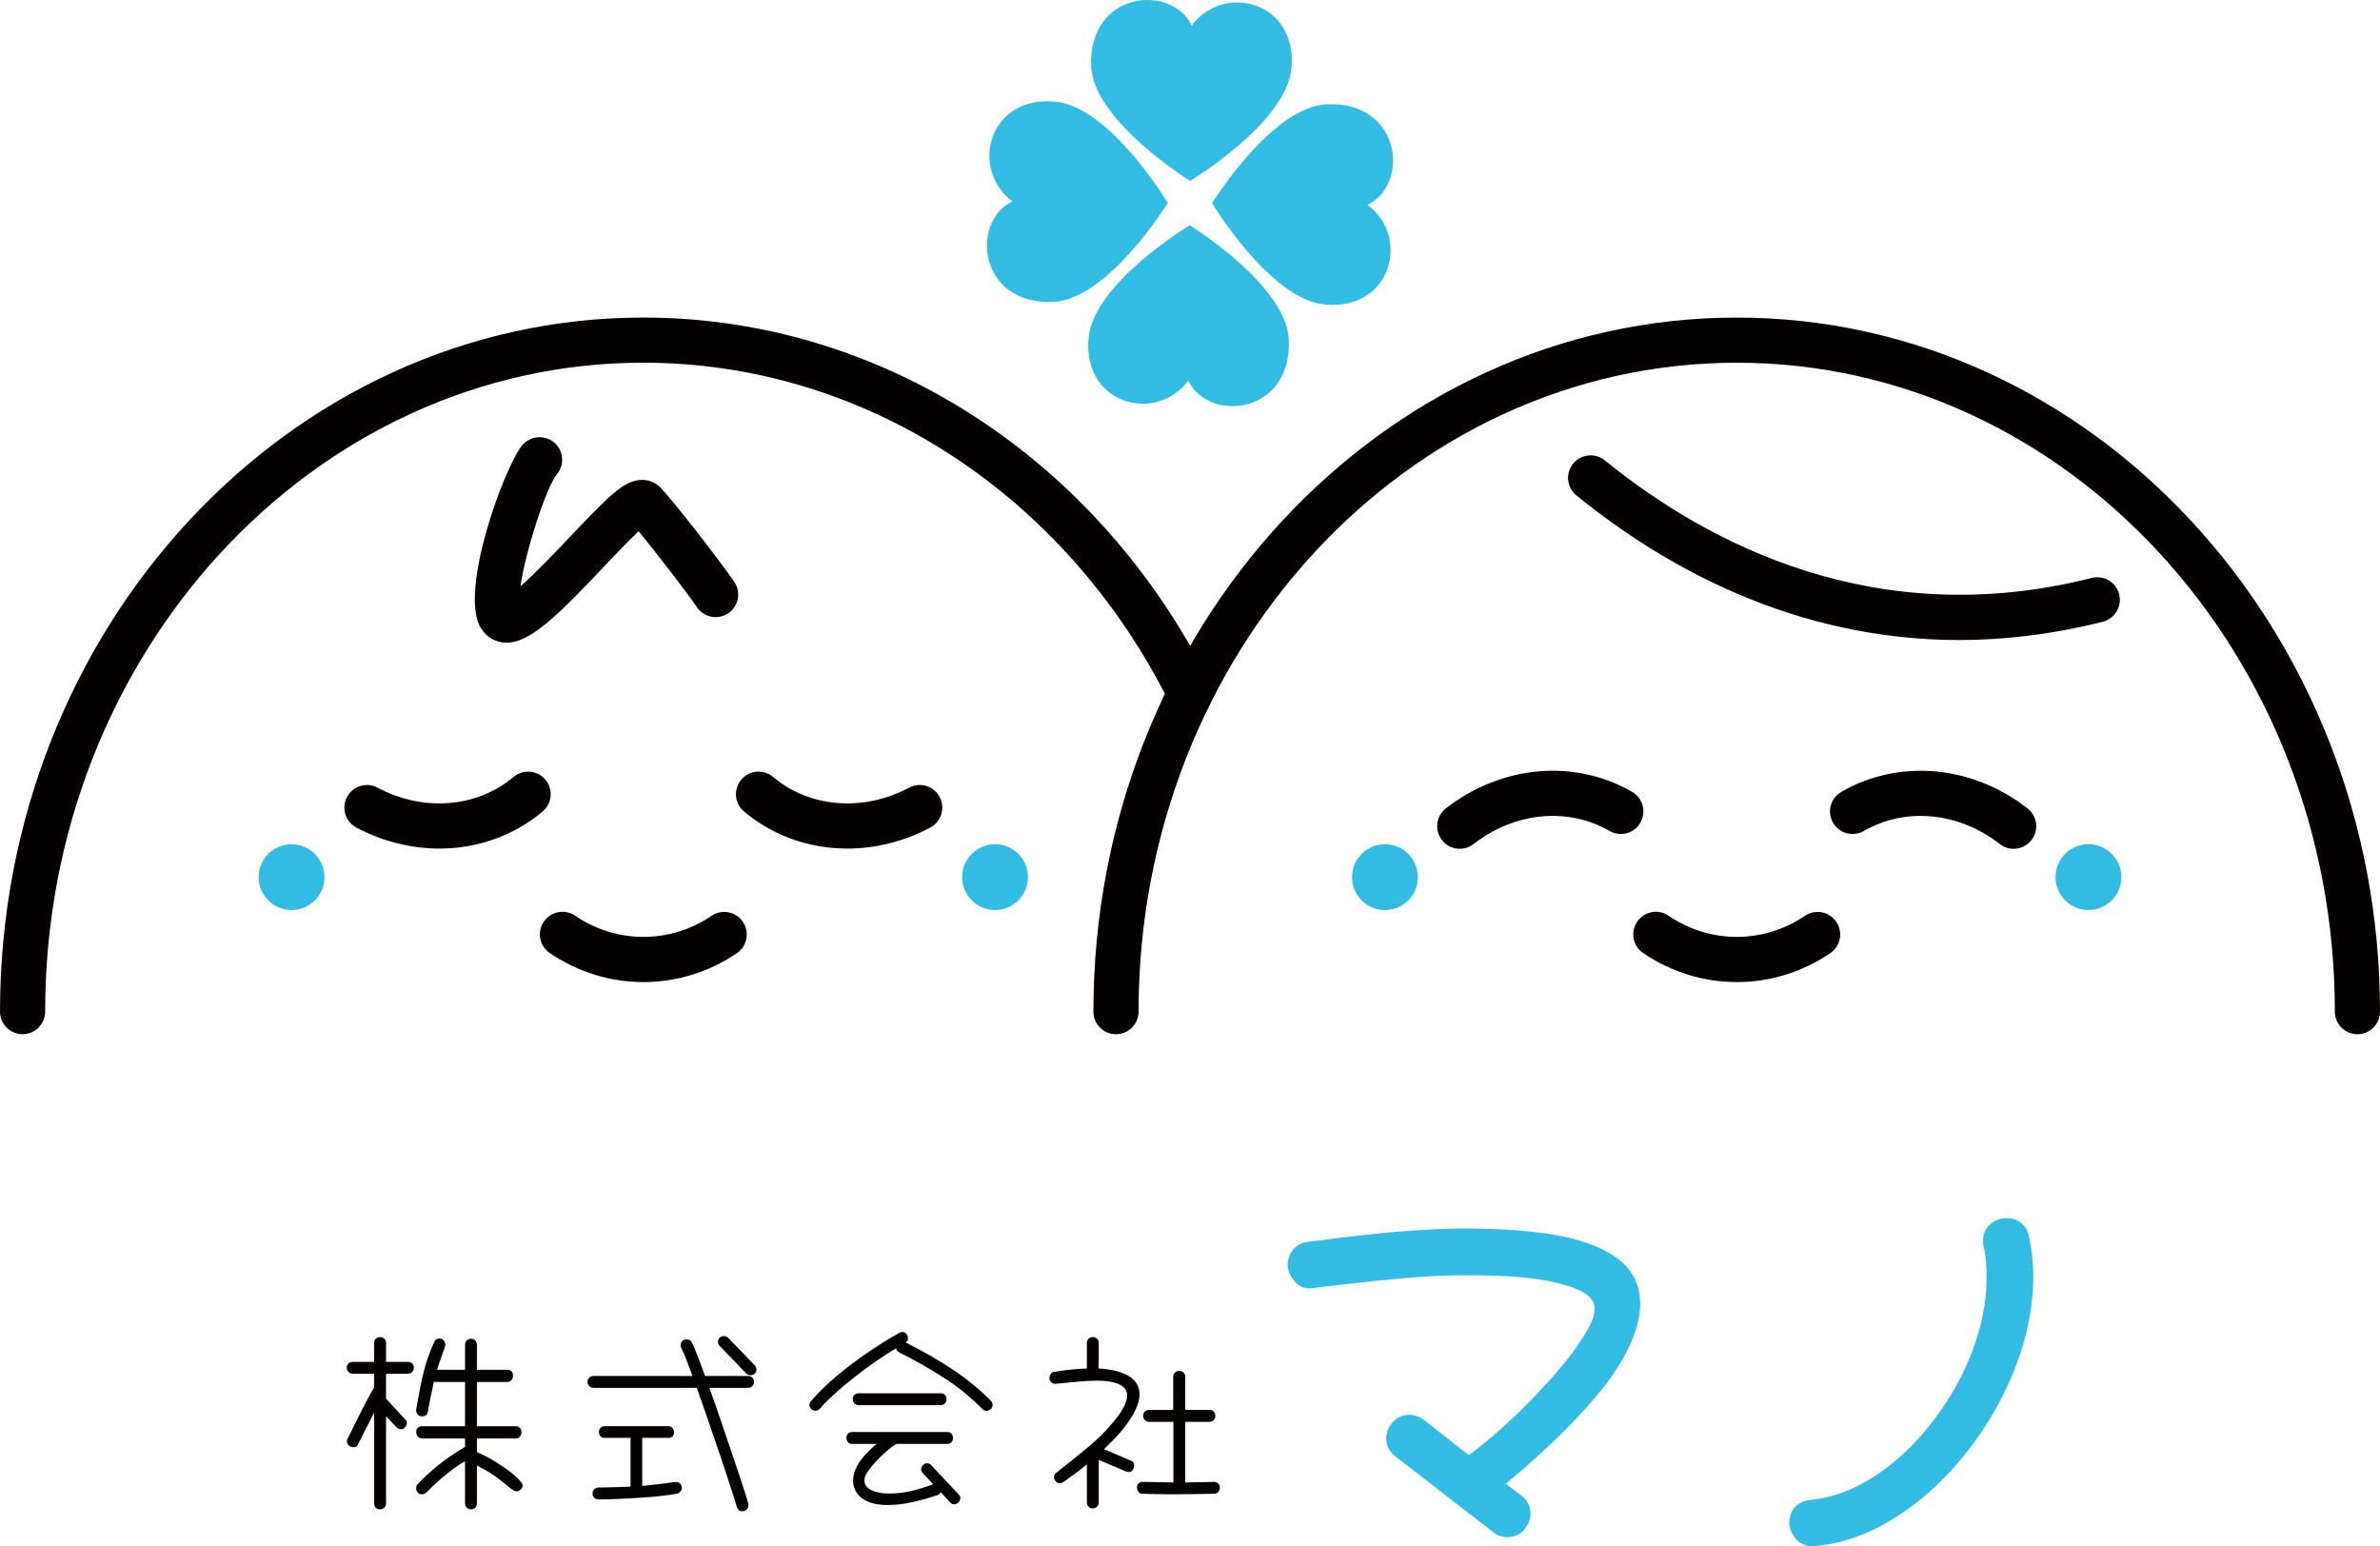<?xml version="1.0" encoding="UTF-8"?><svg id="b" xmlns="http://www.w3.org/2000/svg" width="270.206mm" height="175.559mm" viewBox="0 0 765.938 497.649"><defs><style>.e{fill:#32bce4;}.e,.f{stroke-width:0px;}.f{fill:#040000;}</style></defs><g id="c"><g id="d"><path class="f" d="M7.264,332.837c-4.012,0-7.264-3.251-7.264-7.264C0,202.403,92.872,102.197,207.027,102.197c76.341,0,146.255,45.104,182.461,117.71,1.79,3.591.331,7.952-3.258,9.742-3.594,1.791-7.951.331-9.742-3.258-33.731-67.644-98.665-109.665-169.46-109.665-106.144,0-192.499,93.689-192.499,208.848,0,4.013-3.252,7.264-7.264,7.264Z"/><path class="f" d="M141.396,273.099c-8.996,0-18.179-2.237-26.723-6.777-3.542-1.885-4.888-6.283-3.004-9.825,1.882-3.545,6.28-4.888,9.824-3.005,14.769,7.851,31.961,6.496,43.799-3.452,3.074-2.581,7.654-2.18,10.235.889,2.58,3.072,2.181,7.654-.89,10.234-9.404,7.9-21.154,11.937-33.241,11.937Z"/><path class="f" d="M272.675,273.099c-12.087,0-23.837-4.036-33.242-11.937-3.072-2.58-3.47-7.162-.89-10.234,2.582-3.072,7.162-3.471,10.235-.889,11.847,9.95,29.04,11.303,43.797,3.455,3.542-1.887,7.94-.541,9.825,3.003,1.883,3.542.539,7.94-3.003,9.823-8.543,4.545-17.726,6.779-26.723,6.779Z"/><path class="f" d="M207.07,316.067c-10.495,0-20.992-3.117-30.146-9.345-3.318-2.258-4.176-6.777-1.92-10.092,2.258-3.318,6.775-4.176,10.092-1.92,13.334,9.075,30.561,9.087,43.893.033,3.322-2.251,7.838-1.388,10.091,1.932,2.252,3.32,1.388,7.836-1.931,10.09-9.138,6.202-19.609,9.302-30.079,9.302Z"/><circle class="e" cx="93.836" cy="282.289" r="10.594"/><circle class="e" cx="320.234" cy="282.289" r="10.594"/><path class="f" d="M163.051,206.84c-3.399,0-6.46-1.695-8.314-4.72-7.157-11.677,7.491-51.692,13.294-58.763,2.546-3.1,7.122-3.55,10.225-1.007,3.101,2.546,3.552,7.122,1.007,10.225-3.514,4.281-10.148,24.873-11.768,36.114,5.009-4.378,11.798-11.548,16.053-16.042,12.806-13.522,17.52-18.201,23.083-18.201h.004c2.316.001,4.453.913,6.017,2.568,4.505,4.763,18.951,23.368,23.649,30.225,2.267,3.309,1.422,7.83-1.888,10.098-3.308,2.268-7.83,1.422-10.098-1.888-3.393-4.953-13.016-17.479-18.774-24.456-3.177,2.916-7.79,7.787-11.444,11.645-13.121,13.855-21.603,22.382-28.745,23.949-.777.17-1.548.254-2.301.254ZM167.364,195.018h.024-.024Z"/><path class="f" d="M758.674,332.846c-4.013,0-7.264-3.251-7.264-7.264,0-115.158-86.353-208.847-192.499-208.847s-192.498,93.689-192.498,208.847c0,4.013-3.252,7.264-7.264,7.264s-7.264-3.251-7.264-7.264c0-123.169,92.872-223.375,207.026-223.375s207.027,100.206,207.027,223.375c0,4.013-3.251,7.264-7.264,7.264Z"/><path class="f" d="M469.784,273.173c-2.159,0-4.296-.958-5.729-2.793-2.469-3.162-1.908-7.728,1.253-10.196,17.872-13.958,41.402-16.052,59.946-5.332,3.474,2.008,4.663,6.451,2.655,9.924-2.012,3.474-6.455,4.661-9.924,2.655-13.398-7.742-30.558-6.089-43.734,4.202-1.327,1.038-2.904,1.539-4.467,1.539Z"/><path class="f" d="M648.04,273.173c-1.563,0-3.14-.501-4.467-1.539-13.18-10.293-30.348-11.948-43.736-4.202-3.471,1.998-7.914.821-9.924-2.655-2.008-3.471-.818-7.917,2.655-9.924,18.546-10.718,42.076-8.63,59.948,5.332,3.162,2.469,3.722,7.035,1.253,10.196-1.433,1.835-3.571,2.793-5.729,2.793Z"/><path class="f" d="M558.946,316.067c-10.494,0-20.991-3.114-30.146-9.345-3.318-2.258-4.176-6.777-1.92-10.092,2.261-3.318,6.777-4.176,10.092-1.92,13.329,9.075,30.56,9.085,43.894.033,3.315-2.249,7.839-1.39,10.09,1.932,2.253,3.318,1.388,7.836-1.932,10.09-9.137,6.202-19.607,9.302-30.078,9.302Z"/><circle class="e" cx="445.713" cy="282.289" r="10.594"/><circle class="e" cx="672.111" cy="282.289" r="10.594"/><path class="f" d="M630.476,205.981c-53.109,0-95.096-23.751-123.149-46.531-3.117-2.529-3.59-7.104-1.062-10.219,2.525-3.113,7.101-3.591,10.217-1.06,33.187,26.948,87.309,55.383,156.684,37.828,3.902-.985,7.843,1.371,8.825,5.26.984,3.89-1.371,7.84-5.259,8.824-16.217,4.103-31.66,5.899-46.257,5.899Z"/><path class="f" d="M122.295,485.758c-.525,0-.969-.162-1.332-.484-.363-.323-.545-.808-.545-1.453v-29.237l-5.145,10.109c-.203.726-.707,1.089-1.514,1.089-.323,0-.686-.1-1.089-.303-.687-.363-1.029-.907-1.029-1.634,0-.363.081-.645.242-.848,1.614-3.269,2.956-5.973,4.025-8.111,1.069-2.139,1.967-3.875,2.694-5.206.727-1.332,1.332-2.4,1.816-3.209v-4.358h-6.901c-.484,0-.929-.19-1.331-.575-.404-.383-.606-.837-.606-1.361,0-.645.212-1.12.636-1.423s.857-.454,1.301-.454h6.901v-6.054c0-.685.202-1.18.606-1.482.403-.303.827-.454,1.272-.454.565,0,1.029.182,1.392.545s.545.827.545,1.392v6.054h7.022c.565,0,1.029.172,1.392.515.363.344.545.798.545,1.362,0,.524-.182.979-.545,1.361-.363.385-.828.575-1.392.575h-7.022v8.052c.04,0,.221.182.545.545.322.362.928,1.02,1.816,1.967.887.949,2.158,2.331,3.813,4.146.363.283.545.646.545,1.09,0,.484-.222.989-.666,1.514-.283.363-.707.545-1.271.545-.525,0-1.009-.222-1.453-.666l-3.329-3.512v28.027c0,.645-.212,1.13-.636,1.453-.424.322-.858.484-1.301.484ZM151.594,485.758c-.525,0-.979-.182-1.362-.545-.384-.363-.575-.827-.575-1.393v-13.56c-2.22,1.292-4.389,2.825-6.507,4.601s-4.086,3.592-5.902,5.448c-.444.403-.949.606-1.513.606-.484,0-.888-.162-1.211-.484-.404-.403-.605-.908-.605-1.514,0-.524.161-.948.484-1.27,1.897-2.018,4.106-4.046,6.629-6.084,2.522-2.037,5.397-4.005,8.626-5.902v-2.724h-13.802c-.646,0-1.13-.222-1.453-.666-.323-.443-.484-.887-.484-1.332,0-.565.171-1.028.514-1.392.343-.363.817-.545,1.423-.545h13.802v-14.226h-7.113c-1.917,0-2.896-.021-2.936-.06-.283,1.452-.505,2.563-.665,3.329-.162.768-.293,1.362-.394,1.786-.102.424-.182.787-.242,1.089-.06.303-.131.688-.212,1.15-.082.465-.203,1.161-.363,2.089-.082.645-.313,1.09-.696,1.331-.384.242-.777.363-1.18.363-.646,0-1.141-.231-1.483-.695-.343-.464-.495-.959-.454-1.483.443-2.582.857-4.853,1.241-6.811.383-1.957.776-3.732,1.181-5.327.403-1.594.867-3.147,1.392-4.661.524-1.513,1.17-3.117,1.937-4.812.282-.847.887-1.27,1.816-1.27.524,0,.959.202,1.302.606.342.403.515.888.515,1.452,0,.121-.041.344-.121.666-.525,1.413-.999,2.725-1.423,3.935-.424,1.211-.797,2.341-1.12,3.391h9.02v-8.052c0-.565.182-1.028.545-1.392s.827-.545,1.392-.545c.645,0,1.12.212,1.422.636.303.424.454.857.454,1.301v8.052h9.746c1.25,0,1.877.665,1.877,1.997,0,.525-.172.98-.514,1.362-.344.384-.797.575-1.362.575h-9.746v14.226h12.47c.565,0,1.019.182,1.362.545.343.363.515.827.515,1.392,0,.525-.172.989-.515,1.393-.343.404-.797.606-1.362.606h-12.47v4.419c1.695.686,3.471,1.584,5.327,2.693,1.856,1.11,3.581,2.271,5.176,3.481,1.594,1.21,2.794,2.32,3.602,3.329.403.403.606.848.606,1.332s-.242.907-.727,1.27c-.323.323-.707.484-1.15.484-.283,0-.566-.06-.848-.182-.283-.121-.525-.263-.727-.424-1.372-1.13-2.572-2.099-3.602-2.905s-2.119-1.583-3.269-2.33c-1.15-.747-2.613-1.565-4.389-2.452v12.167c0,.645-.202,1.13-.605,1.453-.404.322-.828.484-1.272.484Z"/><path class="f" d="M238.702,486.363c-.726,0-1.251-.484-1.573-1.453-.202-.686-.606-1.978-1.211-3.874-.606-1.897-1.362-4.218-2.269-6.961-.908-2.744-1.897-5.69-2.967-8.839-1.069-3.147-2.159-6.325-3.269-9.534-1.11-3.208-2.17-6.225-3.178-9.05h-33.234c-.525,0-.979-.19-1.362-.575-.384-.383-.575-.837-.575-1.361s.191-.969.575-1.332c.383-.363.837-.545,1.362-.545h31.841c-.808-2.26-1.523-4.177-2.149-5.751-.626-1.573-1.1-2.643-1.422-3.208-.162-.282-.242-.584-.242-.908,0-.807.322-1.371.968-1.694.282-.161.606-.242.969-.242.767,0,1.312.323,1.635.968.443.768,1.038,2.119,1.786,4.057.746,1.937,1.583,4.197,2.512,6.779h13.862c.524,0,.979.182,1.362.545.383.363.575.808.575,1.332s-.192.979-.575,1.361c-.384.385-.838.575-1.362.575h-12.47c.685,1.897,1.371,3.835,2.058,5.811.685,1.978,1.352,3.915,1.998,5.811.969,2.866,1.927,5.69,2.875,8.475s1.816,5.357,2.603,7.718c.787,2.361,1.442,4.368,1.967,6.023.524,1.654.867,2.785,1.029,3.39.04.121.06.303.06.545,0,.484-.192.928-.575,1.332-.384.403-.918.606-1.605.606ZM192.515,482.55c-.525,0-.96-.182-1.302-.545-.343-.363-.515-.808-.515-1.332s.171-.969.515-1.332c.342-.363.777-.565,1.302-.605.605,0,1.401-.011,2.391-.03.988-.021,2.028-.052,3.117-.091,1.09-.041,2.078-.071,2.966-.091.887-.021,1.533-.052,1.937-.091v-15.679h-8.293c-.646,0-1.12-.182-1.423-.545s-.454-.807-.454-1.332c0-.565.171-1.019.514-1.361.343-.343.796-.515,1.362-.515h20.4c.524,0,.969.172,1.331.515.363.343.545.797.545,1.361,0,1.252-.626,1.877-1.877,1.877h-8.354v15.437c.565-.041,1.352-.112,2.361-.212,1.008-.102,2.078-.223,3.208-.363,1.129-.143,2.149-.273,3.057-.394s1.544-.202,1.907-.242c.565-.081,1.06.03,1.483.333s.655.735.696,1.302c.121.443.009.877-.333,1.301-.344.424-.757.696-1.241.817-1.292.242-2.936.474-4.934.696-1.998.222-4.177.413-6.538.575-2.361.16-4.743.292-7.143.394-2.401.1-4.631.151-6.689.151ZM240.216,442.112l-8.596-8.959c-.363-.363-.545-.787-.545-1.27,0-.565.182-1.029.545-1.393.403-.322.848-.484,1.332-.484.565,0,1.028.182,1.392.545l8.597,8.898c.322.323.483.747.483,1.272,0,.565-.181,1.028-.544,1.392-.404.324-.828.484-1.272.484-.484,0-.949-.16-1.393-.484Z"/><path class="f" d="M261.161,453.554c-.445-.443-.666-.928-.666-1.453,0-.443.16-.826.484-1.15,2.219-2.622,4.882-5.245,7.99-7.869,3.107-2.623,6.426-5.146,9.958-7.566,3.531-2.422,7.012-4.601,10.442-6.538.402-.201.766-.303,1.089-.303.565,0,1.029.283,1.393.848.242.404.363.808.363,1.211,0,.524-.242.969-.727,1.331,5.407,2.705,10.371,5.55,14.892,8.536,4.519,2.986,8.677,6.377,12.47,10.169.403.404.606.869.606,1.393,0,.484-.182.908-.545,1.272-.403.403-.888.606-1.452.606-.484,0-.908-.182-1.272-.545-3.794-3.834-7.93-7.193-12.409-10.079-4.479-2.885-9.262-5.6-14.347-8.142-.566-.282-.908-.727-1.029-1.332-2.019,1.171-4.168,2.543-6.447,4.116-2.28,1.574-4.55,3.249-6.81,5.024-2.261,1.776-4.369,3.541-6.326,5.297-1.958,1.756-3.622,3.42-4.994,4.994-.403.444-.868.666-1.393.666-.444,0-.868-.161-1.27-.484ZM282.348,484.123c-2.503-.403-4.43-1.292-5.781-2.663-1.353-1.372-2.027-3.007-2.027-4.903,0-1.533.383-3.026,1.15-4.479.766-1.453,1.745-2.814,2.936-4.086,1.19-1.272,2.37-2.37,3.541-3.299h-7.869c-.686,0-1.171-.202-1.453-.606s-.424-.848-.424-1.332c0-.565.161-1.019.484-1.362.322-.342.787-.515,1.393-.515h30.509c.686,0,1.17.203,1.453.606.282.404.424.828.424,1.272,0,.565-.162,1.029-.484,1.393-.323.363-.787.545-1.393.545h-16.344c-.768.444-1.726,1.149-2.876,2.118-1.149.969-2.29,2.049-3.42,3.238-1.13,1.191-2.079,2.352-2.845,3.481-.768,1.13-1.15,2.099-1.15,2.905,0,1.371.767,2.421,2.301,3.147,1.533.727,3.409,1.09,5.629,1.09,2.381,0,4.792-.282,7.234-.848,2.441-.565,4.771-1.292,6.991-2.179l-3.329-3.511c-.363-.363-.545-.787-.545-1.272,0-.565.222-1.029.666-1.393.363-.363.787-.545,1.272-.545.523,0,.969.223,1.331.666l8.778,9.322c.363.363.544.767.544,1.211,0,.606-.222,1.09-.665,1.452-.283.363-.707.545-1.272.545-.525,0-.969-.202-1.332-.605l-3.026-3.269c-.202.443-.545.746-1.029.908-2.583.888-5.267,1.644-8.051,2.271-2.785.625-5.448.938-7.991.938-.565,0-1.119-.021-1.664-.06s-1.101-.101-1.665-.182ZM276.354,452.222c-.645,0-1.13-.212-1.452-.636-.323-.424-.484-.837-.484-1.24,0-.524.161-.979.484-1.362.322-.383.807-.575,1.452-.575h26.394c.685,0,1.17.212,1.453.636.281.424.423.857.423,1.302,0,.483-.172.918-.514,1.301-.344.385-.798.575-1.362.575h-26.394Z"/><path class="f" d="M351.659,485.455c-.645,0-1.119-.212-1.422-.636s-.454-.857-.454-1.301v-12.229c-1.131.929-2.231,1.796-3.299,2.603-1.07.808-2.493,1.836-4.269,3.087-.362.242-.747.363-1.149.363-.646,0-1.15-.283-1.514-.848-.242-.322-.363-.666-.363-1.029,0-.685.282-1.211.848-1.573,2.3-1.816,4.308-3.41,6.023-4.782,1.715-1.372,3.238-2.623,4.57-3.754,1.331-1.129,2.552-2.239,3.662-3.329,1.109-1.09,2.188-2.26,3.238-3.511,3.471-3.914,5.206-7.042,5.206-9.383,0-1.533-.808-2.714-2.421-3.541-1.615-.827-4.097-1.241-7.446-1.241-1.815,0-3.764.101-5.842.303s-4.429.424-7.052.666c-.606.121-1.12,0-1.544-.363s-.656-.746-.696-1.15c-.04-.565.07-1.068.333-1.514.263-.443.656-.705,1.181-.787,1.453-.241,2.684-.423,3.692-.544s2.028-.222,3.058-.303c1.028-.081,2.289-.161,3.783-.242v-8.173c0-.565.182-1.028.545-1.392s.807-.545,1.331-.545c.565,0,1.029.182,1.393.545s.545.827.545,1.392v4.631c0,1.07-.011,1.847-.03,2.331-.021.484-.03.888-.03,1.211,4.237.242,7.496,1.069,9.776,2.481,2.279,1.413,3.42,3.37,3.42,5.872,0,2.099-.908,4.601-2.724,7.506-1.01,1.615-2.22,3.239-3.632,4.873-1.413,1.635-3.108,3.381-5.085,5.236l8.475,3.632c.807.242,1.211.787,1.211,1.635,0,.283-.06.586-.182.908-.283.808-.787,1.211-1.514,1.211-.162,0-.323-.03-.484-.091-.162-.06-.344-.111-.545-.151l-8.656-3.693v13.682c0,.523-.182.978-.545,1.361-.363.383-.827.575-1.393.575ZM377.144,480.915c-1.856,0-3.593-.021-5.206-.06-1.614-.041-3.007-.081-4.177-.121-.646,0-1.12-.223-1.423-.666-.303-.444-.454-.888-.454-1.331,0-.566.202-1.029.606-1.393s.867-.505,1.393-.424c.282,0,.867.01,1.756.03.887.019,1.876.04,2.966.06,1.09.019,2.098.04,3.026.06.928.019,1.594.03,1.998.03v-19.492h-7.809c-.525,0-.98-.191-1.362-.575-.384-.383-.575-.837-.575-1.362,0-.644.212-1.129.636-1.452s.856-.484,1.302-.484h7.748v-10.594c0-.685.212-1.181.636-1.483s.856-.453,1.301-.453c.565,0,1.029.181,1.393.544s.545.828.545,1.393v10.594h7.748c.686,0,1.181.202,1.483.606s.454.848.454,1.331c0,.525-.182.98-.545,1.362-.363.384-.827.575-1.393.575h-7.748v19.492c.322,0,.939-.011,1.847-.03.907-.021,1.896-.041,2.965-.06,1.068-.021,2.028-.041,2.875-.06.848-.021,1.372-.03,1.574-.03.484,0,.918.161,1.302.484.383.322.575.766.575,1.332,0,.523-.162.988-.484,1.392-.323.403-.768.606-1.332.606-2.341.04-4.661.08-6.96.121-2.301.04-4.521.06-6.659.06Z"/><path class="e" d="M485.114,494.705c-1.766,0-3.393-.591-4.713-1.709l-31.361-24.315c-1.905-1.432-2.934-3.445-2.934-5.792,0-1.649.577-3.259,1.665-4.654,1.421-1.896,3.433-2.926,5.781-2.926,1.645,0,3.251.573,4.649,1.658l14.497,11.342c2.447-1.787,5.097-3.901,7.905-6.309,3.649-3.129,7.342-6.58,10.976-10.258,3.647-3.69,7.086-7.416,10.221-11.073,3.061-3.571,5.551-6.916,7.401-9.941,2.662-3.922,4.02-7.212,4.02-9.652,0-3.141-3.152-5.656-9.368-7.475-4.027-1.174-8.539-2.006-13.41-2.473-4.988-.476-11.263-.717-18.647-.717-4.415,0-9.045.155-13.759.459-4.694.306-9.953.771-15.632,1.385-5.679.617-12.215,1.367-19.603,2.244-.464.088-.924.133-1.369.133-1.873,0-3.58-.798-4.806-2.246-1.116-1.308-1.837-2.664-2.134-4.021l-.049-.221-.02-.225c-.157-1.835.317-3.636,1.37-5.209,1.197-1.798,3.027-2.852,5.298-3.046,7.229-.969,14.063-1.797,20.309-2.462,6.304-.671,12.17-1.146,17.435-1.414,3.998-.266,8.376-.404,12.959-.404,5.825,0,11.674.228,17.383.677,5.785.457,10.949,1.199,15.349,2.206,7.351,1.741,12.83,4.141,16.781,7.341,4.342,3.521,6.542,8.231,6.542,14.003,0,4.037-1.138,8.554-3.381,13.428-2.237,4.944-5.717,10.271-10.338,15.815-4.516,5.418-9.699,10.876-15.406,16.223-4.586,4.298-9.331,8.482-14.143,12.477l4.999,3.748c1.92,1.441,2.978,3.509,2.978,5.824,0,1.575-.526,3.117-1.525,4.473-1.261,2.006-3.354,3.107-5.921,3.107Z"/><path class="e" d="M583.293,497.649c-2.764,0-4.43-1.292-5.34-2.377-1.087-1.29-1.787-2.687-2.075-4.147l-.066-.332v-.338c0-4.353,2.491-7.229,6.665-7.692,5.763-.577,11.416-2.367,16.842-5.325,5.534-3.019,10.752-6.983,15.514-11.784,4.806-4.854,9.12-10.379,12.824-16.419,3.693-6.029,6.599-12.399,8.635-18.932,2.018-6.469,3.041-12.889,3.041-19.082,0-1.785-.064-3.558-.191-5.27-.116-1.598-.372-3.156-.762-4.639l-.061-.277c-.571-3.24.571-5.325,1.632-6.504,1.02-1.131,2.867-2.475,5.896-2.475,3.658,0,6.312,2.161,7.101,5.78.464,2.04.821,4.213,1.057,6.428.236,2.199.354,4.405.354,6.558,0,7.781-1.286,15.752-3.825,23.69-2.518,7.869-6.043,15.496-10.474,22.67-4.426,7.166-9.638,13.742-15.485,19.546-5.896,5.848-12.35,10.664-19.183,14.311-6.948,3.707-14.154,5.922-21.422,6.585-.29.02-.485.026-.678.026Z"/><path class="e" d="M427.095,33.566c-17.793.661-37.007,31.825-37.007,31.825,0,0,18.628,31.044,36.36,32.632,21.446,1.897,27.508-21.807,13.659-32.093,13.624-6.593,10.96-33.289-13.012-32.363Z"/><path class="e" d="M338.836,97.183c17.787-.705,36.994-31.885,36.994-31.885,0,0-18.581-31.023-36.351-32.607-21.458-1.89-27.494,21.8-13.649,32.106-13.616,6.59-10.968,33.292,13.006,32.386Z"/><path class="e" d="M351.15,21.206c.698,17.792,31.866,37.014,31.866,37.014,0,0,31.032-18.603,32.612-36.324,1.879-21.47-21.805-27.526-32.108-13.694-6.583-13.603-33.274-10.96-32.369,13.003Z"/><path class="e" d="M414.78,109.505c-.697-17.792-31.87-37.018-31.87-37.018,0,0-31.035,18.595-32.59,36.347-1.903,21.44,21.793,27.521,32.09,13.675,6.587,13.613,33.276,10.968,32.37-13.003Z"/></g></g></svg>